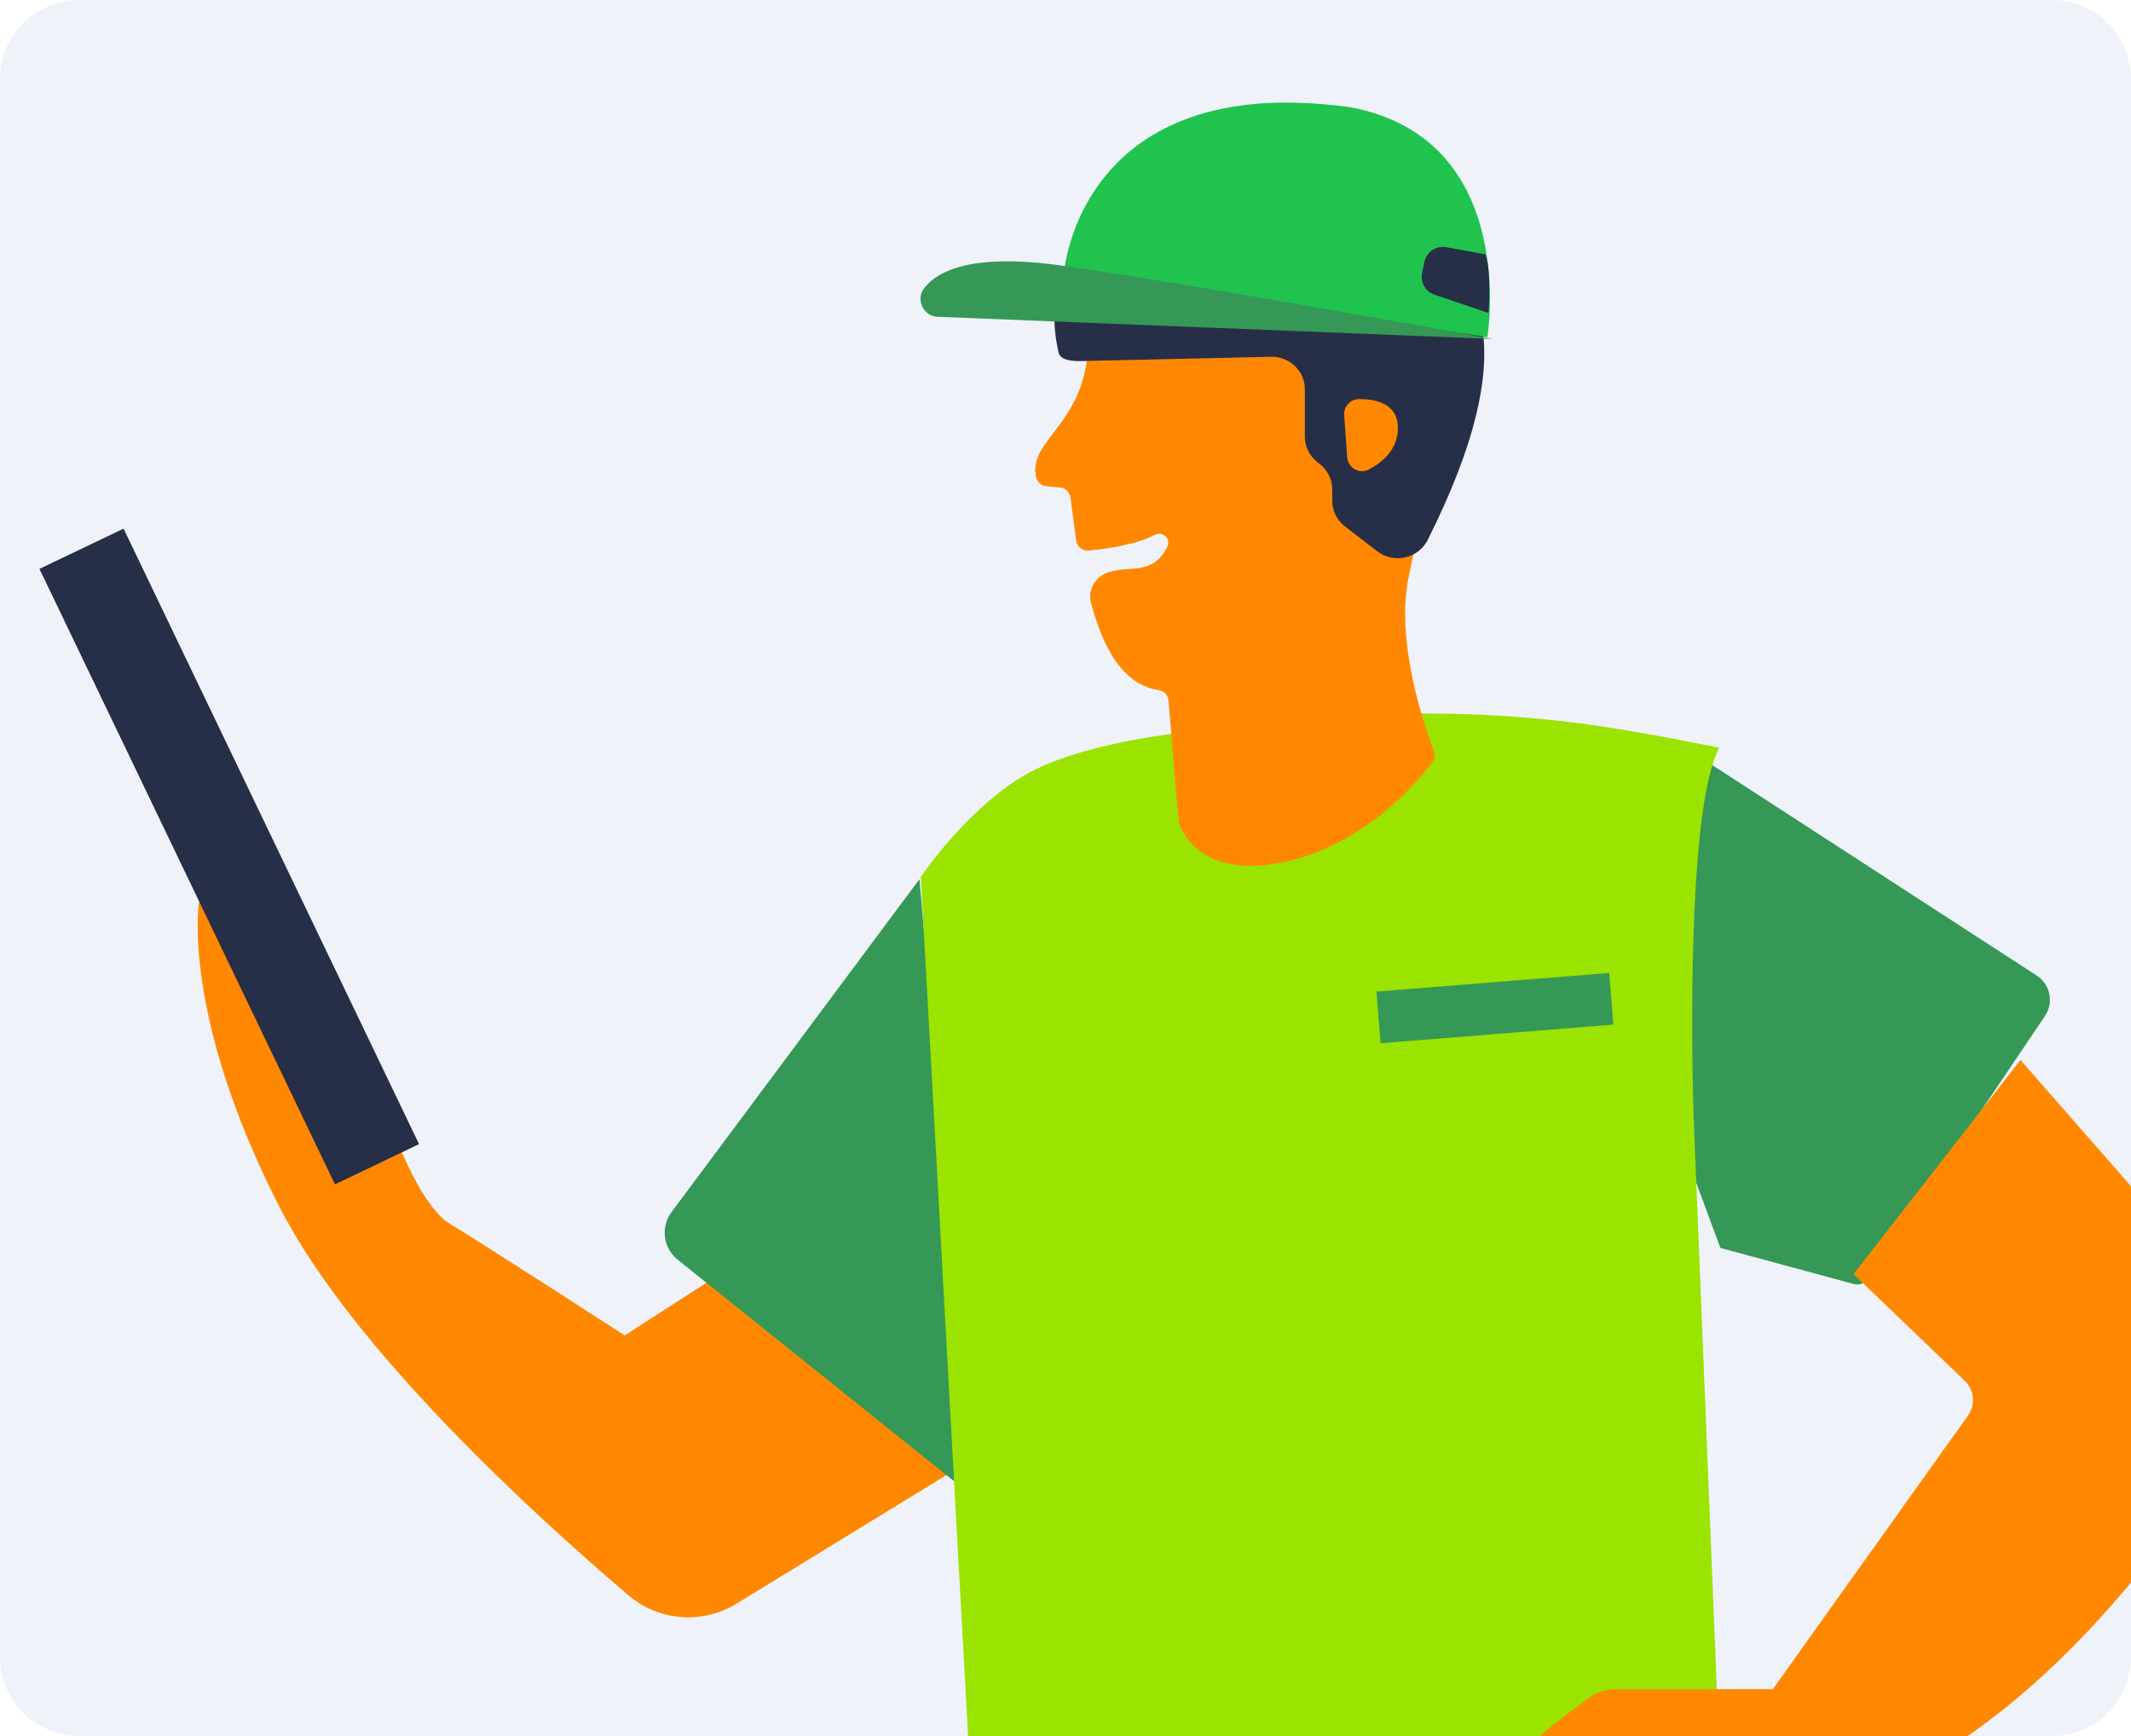 <?xml version="1.0" encoding="UTF-8"?> <svg xmlns="http://www.w3.org/2000/svg" width="270" height="220" viewBox="0 0 270 220" fill="none"><g clip-path="url(#clip0_110_1083)"><path d="M0 10C0 4.477 4.477 0 10 0H260C265.523 0 270 4.477 270 10V210C270 215.523 265.523 220 260 220H10C4.477 220 0 215.523 0 210V10Z" fill="#EFF2F9"></path><path d="M134.804 177.807L93.302 203.235C89.005 205.869 83.482 205.442 79.649 202.183C68.145 192.4 44.639 171.072 35.369 152.878C22.877 128.363 25.218 114.282 25.218 114.282L43.452 145.433L50.388 144.724C50.388 144.724 53.498 153.022 57.092 155.151C60.685 157.28 79.152 169.232 79.152 169.232L105.151 152.477L134.804 177.807Z" fill="#FF8800"></path><path d="M116.497 111.419L85.083 153.602C83.68 155.485 84.019 158.159 85.847 159.626L123.35 189.683L116.497 111.419Z" fill="#359856"></path><path d="M215.929 96.298L258.066 123.636C259.773 124.746 260.243 127.053 259.101 128.748L236.657 162.061C236.271 162.635 235.561 162.899 234.889 162.721L217.979 158.145L202.47 116.357L215.929 96.298Z" fill="#359856"></path><path d="M150.114 92.819C150.114 92.819 136.25 94.097 129.071 98.685C121.891 103.273 116.669 111.138 116.669 111.138L123.196 229.769L217.839 221.904L214.576 141.287C214.576 141.287 213.27 103.273 217.839 94.752C204.132 92.131 185.517 87.608 150.114 92.819Z" fill="#9BE301"></path><path d="M255.993 134.326L282.245 164.309C286.269 169.338 286.725 176.352 283.355 181.845C274.964 195.516 257.222 220.007 233.858 227.961C224.608 232.593 219.652 237.556 217.009 236.233C214.366 234.909 209.411 231.27 208.089 231.932L200.286 235.836C199.367 236.292 198.257 235.71 198.145 234.691C198.039 233.725 198.264 232.494 199.493 231.263L194.114 234.499C193.308 234.982 192.244 234.751 191.755 233.95C191.247 233.123 190.896 231.951 191.57 230.608C192.892 227.961 194.213 227.299 194.213 227.299L188.267 229.946C188.267 229.946 185.822 230.429 188.696 226.221C190.916 222.972 198.112 217.499 201.283 215.17C202.261 214.455 203.437 214.065 204.647 214.065H224.614L249.353 179.383C250.324 178.02 250.152 176.147 248.943 174.989L234.849 161.457L255.993 134.326Z" fill="#FF8800"></path><path d="M203.889 123.3L174.4 125.66L174.925 132.204L204.415 129.844L203.889 123.3Z" fill="#359856"></path><path d="M15.654 66.992L5 72.092L42.441 150.089L53.095 144.989L15.654 66.992Z" fill="#272E47"></path><path d="M181.483 96.602C181.788 96.192 181.864 95.664 181.684 95.184C180.567 92.28 176.715 81.35 178.506 72.992C180.587 63.264 182.669 49.368 177.812 45.894C173.371 42.718 144.004 43.608 138.987 43.781C138.522 43.795 137.863 43.948 137.828 44.413C137.218 53.884 130.244 55.788 131.271 60.471C131.41 61.096 131.944 61.548 132.582 61.61L134.303 61.77C134.99 61.833 135.545 62.368 135.635 63.056L136.343 68.482C136.447 69.274 137.155 69.837 137.953 69.768C140.042 69.573 143.928 69.052 146.322 67.773C147.3 67.252 148.397 68.294 147.904 69.288C146.1 72.964 143.158 71.63 140.424 72.519C138.772 73.054 137.773 74.756 138.238 76.431C139.209 79.947 141.291 86.624 146.801 87.451C147.481 87.555 148.008 88.111 148.064 88.799C148.667 96.532 149.243 103.001 149.34 104.099C149.354 104.217 149.375 104.328 149.417 104.446C149.826 105.586 152.525 111.651 163.233 109.129C173.211 106.774 179.706 98.971 181.483 96.602Z" fill="#FF8800"></path><path d="M174.508 69.865L170.4 66.704C169.387 65.925 168.797 64.737 168.797 63.473V62.014C168.797 60.77 168.214 59.589 167.222 58.81L166.903 58.56C165.91 57.782 165.328 56.601 165.328 55.357V49.319C165.328 47.012 163.392 45.164 161.032 45.213L137.078 45.755C135.982 45.782 134.351 45.713 134.115 44.65C130.285 27.481 148.674 30.184 155.613 30.184C162.552 30.184 170.185 22.721 179.206 28.829C187.72 34.596 193.147 43.99 180.885 68.434C179.699 70.775 176.611 71.484 174.508 69.865Z" fill="#272E47"></path><path d="M170.31 52.605L170.692 57.948C170.789 59.31 172.253 60.13 173.453 59.491C175.174 58.581 177.117 56.948 177.117 54.231C177.117 51.09 174.231 50.556 172.177 50.576C171.087 50.583 170.234 51.514 170.31 52.605Z" fill="#FF8800"></path><path d="M188.449 42.725C188.449 42.725 192.631 17.606 171.071 13.589C136.712 8.817 134.803 34.587 134.803 34.587L188.449 42.725Z" fill="#1FC34D"></path><path d="M189.111 42.955L118.775 40.145C117.033 40.072 116.003 38.004 117.041 36.6C118.736 34.307 123.221 31.998 134.918 33.717C155.393 36.725 189.111 42.955 189.111 42.955Z" fill="#359856"></path><path d="M188.178 32.226L183.244 31.329C181.968 31.1 180.739 31.92 180.469 33.192L180.177 34.567C179.928 35.756 180.601 36.951 181.753 37.34L188.595 39.667C188.595 39.667 189.032 34.352 188.178 32.226Z" fill="#272E47"></path></g><defs><clipPath id="clip0_110_1083"><path d="M0 10C0 4.477 4.477 0 10 0H260C265.523 0 270 4.477 270 10V210C270 215.523 265.523 220 260 220H10C4.477 220 0 215.523 0 210V10Z" fill="white"></path></clipPath></defs></svg> 